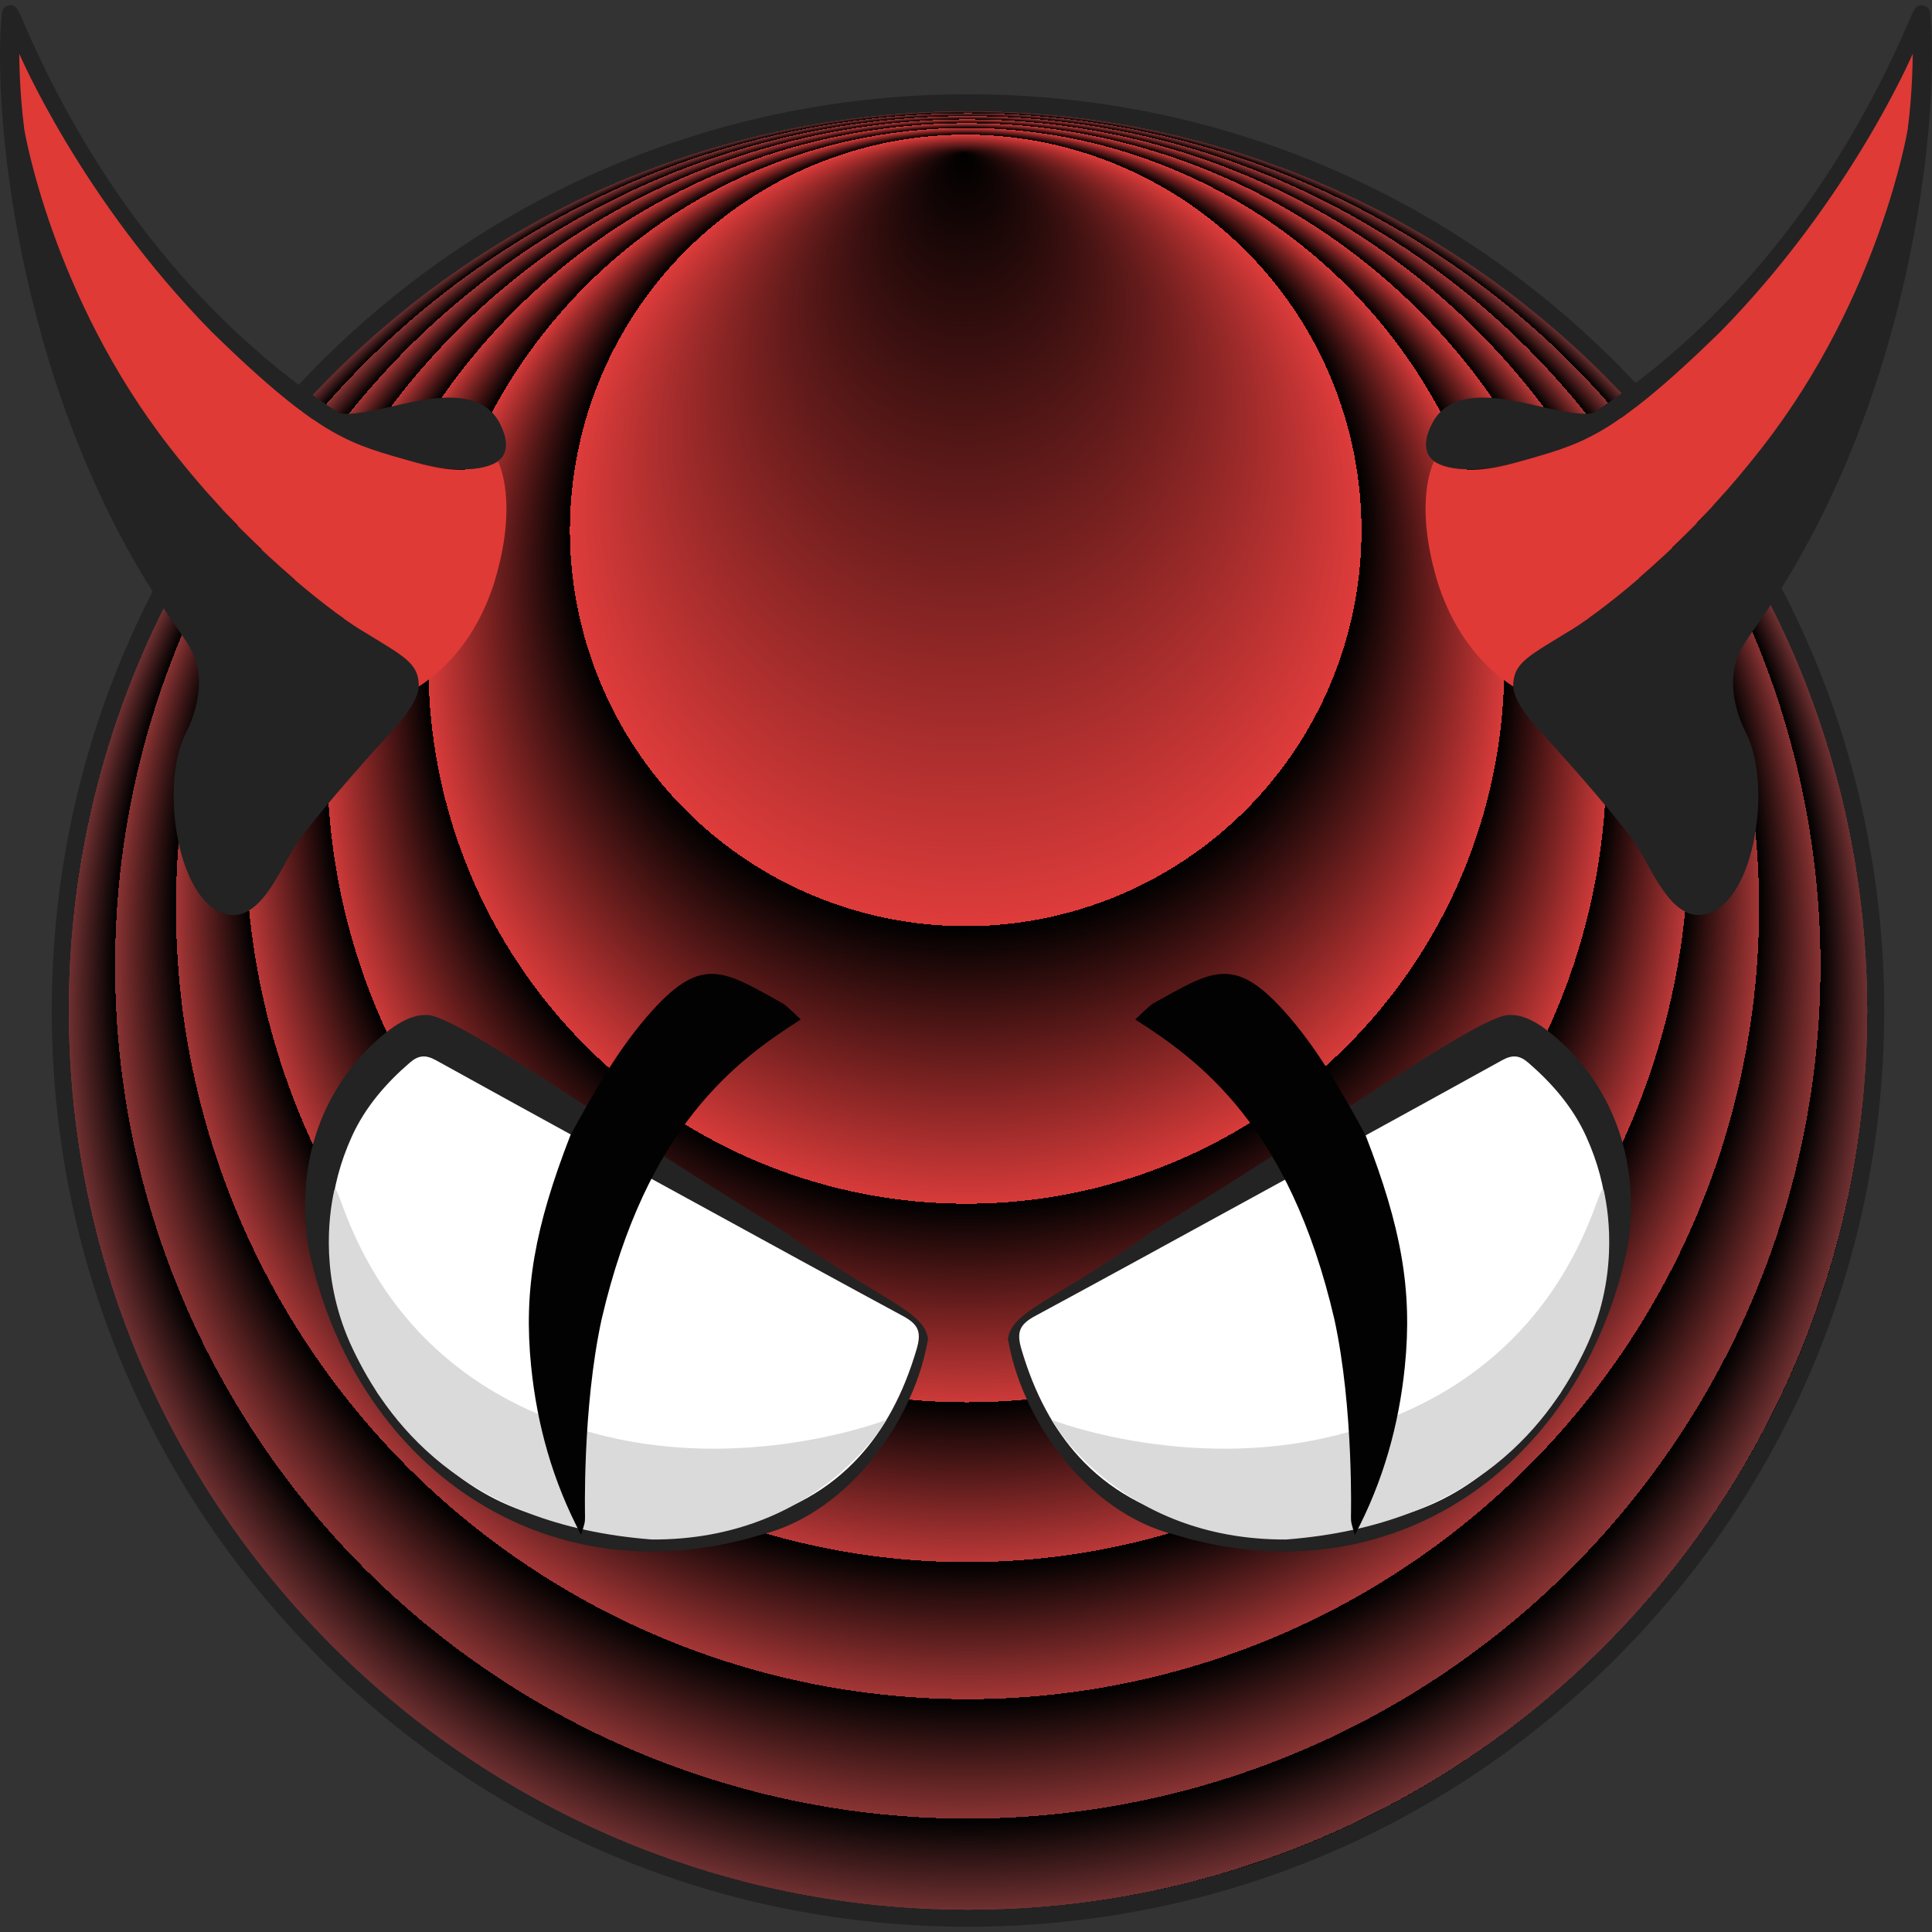 <svg xmlns="http://www.w3.org/2000/svg" xmlns:xlink="http://www.w3.org/1999/xlink" xml:space="preserve" width="1200" height="1200" style="enable-background:new 0 0 1200 1200">
  <rect width="100%" height="100%" fill="#333333" stroke="none"/>
  <a xlink:href="http://free.arinco.org/mail/zoho/">
    <radialGradient id="a" cx="601.241" cy="627.639" r="558.681" fx="598.686" fy="95.117" gradientUnits="userSpaceOnUse">
      <stop offset="0" style="stop-color:#e03c3b"/>
      <stop offset=".44" style="stop-color:#de3c3b"/>
      <stop offset=".598" style="stop-color:#d73b3a"/>
      <stop offset=".711" style="stop-color:#cc3a39"/>
      <stop offset=".802" style="stop-color:#bb3838"/>
      <stop offset=".88" style="stop-color:#a53636"/>
      <stop offset=".948" style="stop-color:#8a3333"/>
      <stop offset="1" style="stop-color:#703031"/>
      <stop offset="1" style="stop-color:#000"/>
    </radialGradient>
    <path d="M601.236 68.96c-308.058 0-558.678 250.623-558.678 558.678 0 308.058 250.62 558.681 558.678 558.681 149.23 0 289.529-58.107 395.049-163.632 105.522-105.52 163.639-245.816 163.639-395.049-.005-308.055-250.627-558.678-558.688-558.678z" style="fill:url(#a)"/>
    <path d="M601.236 1196.734c-152.004 0-294.915-59.189-402.403-166.681C91.337 922.563 32.14 779.65 32.14 627.638c0-152.004 59.195-294.917 166.691-402.404 107.491-107.487 250.401-166.69 402.404-166.69 152.012 0 294.922 59.198 402.413 166.69 107.49 107.484 166.688 250.395 166.688 402.404 0 152.015-59.195 294.931-166.688 402.416-107.484 107.485-250.402 166.68-402.412 166.68zm0-1127.774c-308.058 0-558.678 250.623-558.678 558.678 0 308.058 250.62 558.681 558.678 558.681 149.23 0 289.529-58.107 395.049-163.632 105.522-105.52 163.639-245.816 163.639-395.049-.005-308.055-250.627-558.678-558.688-558.678z" style="fill:#232323"/>
    <path d="M730.092 953.37c-56.032-13.878-96.429-73.381-104.129-122.503v3.08c-.163-19.536 28.434-24.917 89.577-69.115 117.495-71.613 205.463-135.709 222.323-134.396 11.413-.41 24.118 9.251 34.865 19.777 23.682 23.221 47.586 64.848 38.172 124.45C982.883 909.652 864.958 994.12 730.092 953.37zm-257.706 0c56.034-13.878 96.426-73.381 104.126-122.503v3.08c.165-19.536-28.429-24.917-89.577-69.115-117.492-71.613-205.455-135.709-222.32-134.396-11.418-.41-24.119 9.251-34.866 19.777-23.678 23.221-47.583 64.848-38.169 124.45C219.59 909.652 337.515 994.12 472.386 953.37zM103.259 275.097c60.881 79.75 120.89 116.153 120.89 116.153s10.742 5.208 22.903 13.706c20.627 14.405 15.292 28.723-4.069 49.699-19.366 20.973-50.856 57.08-59.8 71.024-8.949 13.942-20.576 44.105-39.497 42.613-32.615-2.575-45.183-79.068-28.375-112.768 0 0 13.791-24.242 5.686-46.903-2.342-6.55-7.591-13.689-13.949-22.801C11.968 249.545-5.01 71.875 1.112 8.737c0 0-.186-4.414 4.221-5.301 4.402-.892 5.488 1.611 9.084 9.955 57.082 132.43 137.809 205.103 195.552 242.773 0 0 3.329 3.252 29.942-2.895 12.558-2.907 26.761-6.329 39.146-6.329 15.556 0 25.82 5.243 31.402 16.032 4.341 8.406 4.989 15.215 1.927 20.247-3.349 5.499-17.801 13.254-55.088 3.859-16.904-4.263-37.808-10.028-54.847-21.158-65.753-42.968-144.105-131.958-190.48-232.459.473 13.083 1.409 28.983 3.156 46.988-.001.001 17.013 101.467 88.132 194.648zm993.48.002c-60.882 79.75-120.893 116.154-120.893 116.154s-10.742 5.208-22.903 13.706c-20.624 14.405-15.291 28.726 4.071 49.699 19.366 20.973 50.856 57.08 59.806 71.024 8.941 13.942 20.571 44.106 39.494 42.613 32.609-2.575 45.178-79.068 28.373-112.767 0 0-13.794-24.242-5.682-46.903 2.338-6.548 7.586-13.689 13.944-22.801C1188.03 249.547 1205.006 71.877 1198.89 8.74c0 0 .183-4.414-4.22-5.301-4.409-.891-5.492 1.611-9.089 9.955-57.081 132.432-137.809 205.103-195.552 242.771 0 0-3.332 3.252-29.942-2.895-12.563-2.907-26.763-6.329-39.147-6.329-15.552 0-25.82 5.243-31.399 16.032-4.339 8.406-4.987 15.215-1.926 20.247 3.35 5.499 17.799 13.254 55.086 3.859 16.898-4.263 37.803-10.028 54.841-21.158 65.754-42.968 144.108-131.958 190.484-232.458-.473 13.083-1.409 28.983-3.153 46.988-.001-.001-17.012 101.465-88.134 194.648z" style="fill:#232323"/>
    <path d="M932.863 658.598c6.403-3.546 10.844-3.321 16.393 1.464 14.974 12.939 27.74 27.74 35.938 45.799 29.434 64.851 3.527 120.62-16.128 159.677-44.682 55.562-73.8 73.861-133.682 83.57-70.26 7.736-127.713-3.263-165.226-44.254-15.49-16.927-27.577-38.971-35.759-66.929-3.098-10.585-1.172-15.319 8.688-20.619 53.703-28.844 262.408-143.438 289.776-158.708zm-661.974 0c-6.404-3.546-10.846-3.321-16.393 1.464-14.977 12.939-27.74 27.74-35.941 45.799-29.431 64.851-3.527 120.62 16.128 159.677 44.685 55.562 73.803 73.861 133.687 83.57 70.257 7.736 127.713-3.263 165.224-44.254 15.49-16.927 27.575-38.971 35.755-66.929 3.095-10.585 1.172-15.319-8.689-20.619-53.698-28.844-262.403-143.438-289.771-158.708z" style="fill:#fff"/>
    <path d="M996.265 739.939c3.312 15.152 8.84 54.896-11.652 97.985-20.502 43.079-66.723 109.113-185.784 118.288-103.503.506-145.675-74.344-145.675-74.344s90.134 35.16 186.186 7.064c141.041-40.433 153.624-164.159 156.925-148.993zm-788.778 0c-3.314 15.152-8.84 54.896 11.652 97.985 20.5 43.079 66.723 109.113 185.784 118.288 103.503.506 145.672-74.344 145.672-74.344s-90.132 35.16-186.184 7.064c-141.04-40.433-153.623-164.159-156.924-148.993z" style="fill:#dadada"/>
    <path d="M260.129 426.358c0-14.937-9.524-18.729-35.979-35.116-22.059-13.672-71.305-52.569-118.869-113.646C32.137 183.674 15.124 80.45 15.124 80.45c-3.156-23.507-3.156-46.988-3.156-46.988s38.525 90.207 119.446 172.593c69.301 67.672 86.879 69.625 125.885 81.019 37.462 10.939 52.006-.422 52.006-.422s13.506 24.731-2.835 76.853c-10.792 32.354-29.224 52.024-46.341 62.853m679.738 0c0-14.937 9.521-18.729 35.977-35.116 22.062-13.672 71.306-52.569 118.871-113.646 73.146-93.922 90.157-197.146 90.157-197.146 3.158-23.507 3.158-46.988 3.158-46.988s-38.527 90.204-119.445 172.593c-69.304 67.672-86.882 69.625-125.885 81.019-37.465 10.939-52.009-.422-52.009-.422s-13.501 24.731 2.836 76.853c10.795 32.354 29.228 52.024 46.34 62.853" style="fill:#e03a36"/>
    <path d="M705.123 633.223s7.185-7.08 10.712-9.737c36.412-20.152 50.053-30.765 81.717 4.465 20.901 23.239 35.737 50.01 50.566 77.022 22.277 57.326 29.237 96.342 24.475 143.612-3.698 36.661-13.494 71.593-31.062 104.79-2.383-7.705-2.383-7.705-2.434-11.154 0 0 1.758-67.424-10.287-122.756-27.916-120.158-83.9-160.858-123.687-186.242zm-207.766 0s-7.182-7.08-10.704-9.737c-36.422-20.152-50.061-30.765-81.727 4.465-20.901 23.239-35.738 50.01-50.562 77.022-22.277 57.326-29.235 96.342-24.474 143.612 3.69 36.661 13.493 71.593 31.053 104.79 2.38-7.705 2.38-7.705 2.434-11.154 0 0-1.752-67.424 10.29-122.756 27.923-120.158 83.906-160.858 123.69-186.242z" style="fill:#020202"/>
  </a>
</svg>